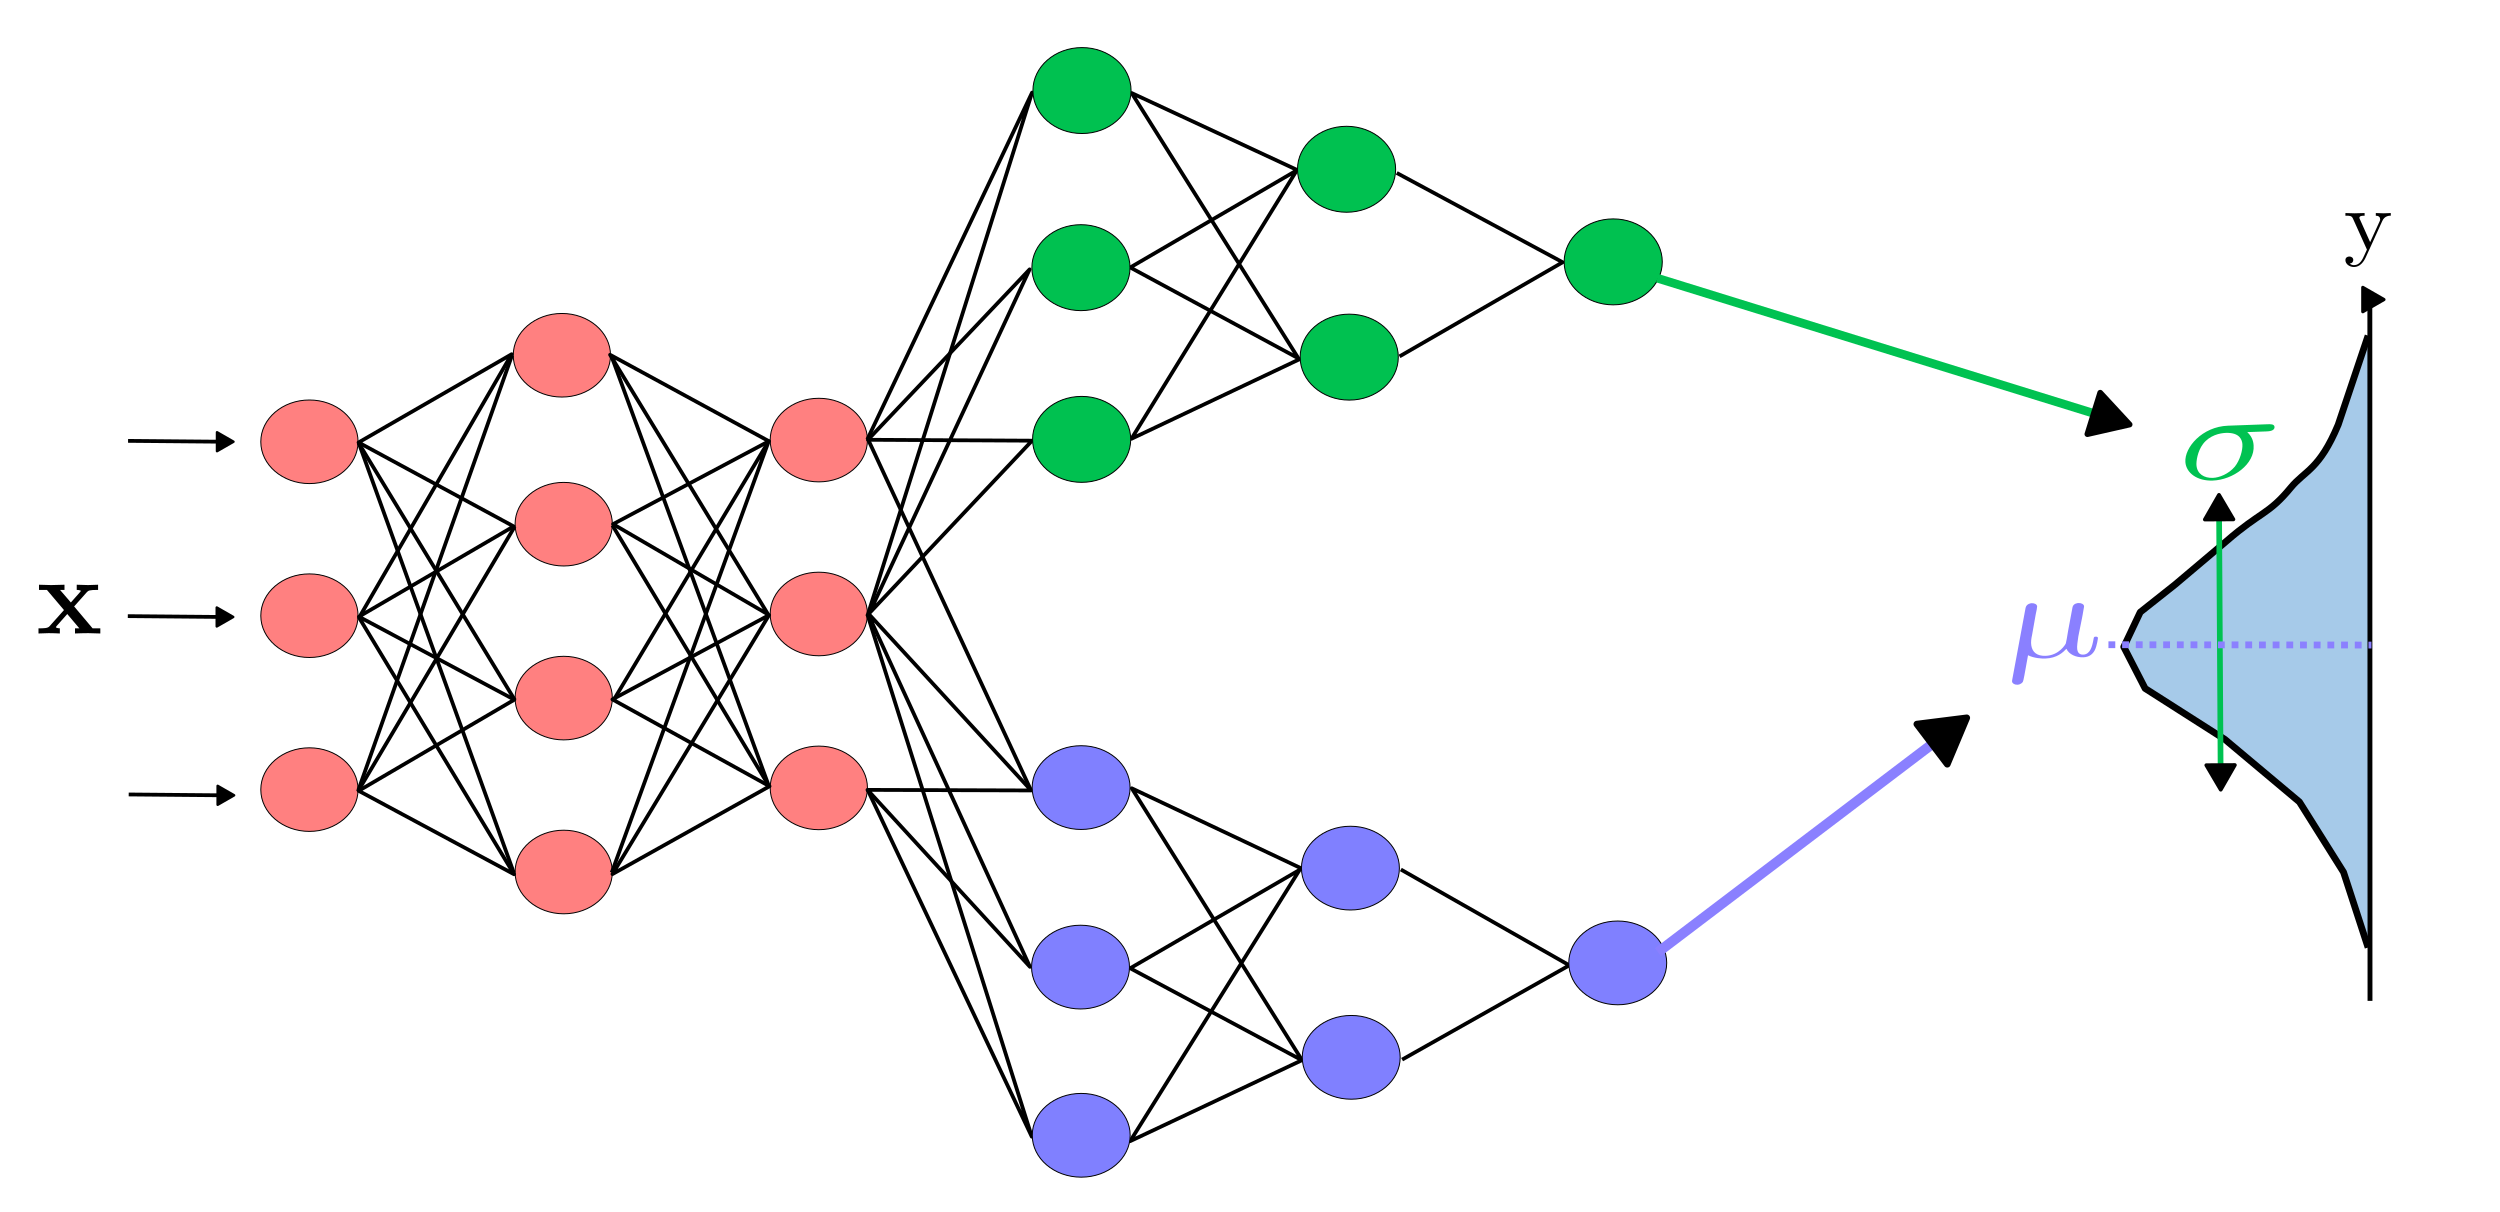 <?xml version="1.0" encoding="UTF-8" standalone="no"?>
<!-- Created with Inkscape (http://www.inkscape.org/) -->

<svg
   width="660mm"
   height="320mm"
   viewBox="0 0 660 320"
   version="1.1"
   id="svg5"
   inkscape:version="1.3.2 (1:1.3.2+202311252150+091e20ef0f)"
   sodipodi:docname="2head-bnn.svg"
   inkscape:export-filename="2head-bnn.png"
   inkscape:export-xdpi="96.012001"
   inkscape:export-ydpi="96.012001"
   xmlns:inkscape="http://www.inkscape.org/namespaces/inkscape"
   xmlns:sodipodi="http://sodipodi.sourceforge.net/DTD/sodipodi-0.dtd"
   xmlns:xlink="http://www.w3.org/1999/xlink"
   xmlns="http://www.w3.org/2000/svg"
   xmlns:svg="http://www.w3.org/2000/svg"
   xmlns:ns2="http://www.iki.fi/pav/software/textext/">
  <sodipodi:namedview
     id="namedview7"
     pagecolor="#ffffff"
     bordercolor="#111111"
     borderopacity="1"
     inkscape:showpageshadow="0"
     inkscape:pageopacity="0"
     inkscape:pagecheckerboard="1"
     inkscape:deskcolor="#d1d1d1"
     inkscape:document-units="mm"
     showgrid="true"
     inkscape:zoom="0.37282198"
     inkscape:cx="1072.8981"
     inkscape:cy="523.03783"
     inkscape:window-width="1920"
     inkscape:window-height="1016"
     inkscape:window-x="1366"
     inkscape:window-y="27"
     inkscape:window-maximized="1"
     inkscape:current-layer="layer1">
    <inkscape:grid
       type="xygrid"
       id="grid9"
       units="mm"
       originx="0"
       originy="0"
       spacingy="1"
       spacingx="1"
       visible="true" />
  </sodipodi:namedview>
  <defs
     id="defs2">
    <linearGradient
       id="linearGradient25"
       inkscape:collect="always">
      <stop
         style="stop-color:#009a40;stop-opacity:1;"
         offset="0"
         id="stop25" />
      <stop
         style="stop-color:#009a40;stop-opacity:0;"
         offset="1"
         id="stop26" />
    </linearGradient>
    <marker
       style="overflow:visible"
       id="Triangle"
       refX="0"
       refY="0"
       orient="auto-start-reverse"
       inkscape:stockid="Triangle arrow"
       markerWidth="1"
       markerHeight="1"
       viewBox="0 0 1 1"
       inkscape:isstock="true"
       inkscape:collect="always"
       preserveAspectRatio="xMidYMid">
      <path
         transform="scale(0.5)"
         style="fill:context-stroke;fill-rule:evenodd;stroke:context-stroke;stroke-width:1pt"
         d="M 5.77,0 -2.88,5 V -5 Z"
         id="path135" />
    </marker>
    <rect
       x="239.924"
       y="30.346"
       width="109.056"
       height="61.641"
       id="rect31969" />
    <linearGradient
       id="linearGradient2924"
       inkscape:swatch="solid">
      <stop
         style="stop-color:#000000;stop-opacity:1;"
         offset="0"
         id="stop2922" />
    </linearGradient>
    <linearGradient
       id="linearGradient885"
       inkscape:swatch="gradient">
      <stop
         style="stop-color:#0000ff;stop-opacity:1;"
         offset="0"
         id="stop881" />
      <stop
         style="stop-color:#0000ff;stop-opacity:0;"
         offset="1"
         id="stop883" />
    </linearGradient>
    <clipPath
       id="clipPath6833">
      <path
         clip-rule="nonzero"
         d="M 6,1 H 9 V 5.785 H 6 Z m 0,0"
         id="path5819" />
    </clipPath>
    <clipPath
       id="clipPath8076">
      <path
         clip-rule="nonzero"
         d="M 6,1 H 9 V 5.785 H 6 Z m 0,0"
         id="path3860" />
    </clipPath>
    <clipPath
       id="clipPath5102">
      <path
         clip-rule="nonzero"
         d="m 16,2 h 7 v 16.387 h -7 z m 0,0"
         id="path9868" />
    </clipPath>
    <clipPath
       id="clipPath1984">
      <path
         clip-rule="nonzero"
         d="M 14,1 H 25 V 18.113 H 14 Z m 0,0"
         id="path9020" />
    </clipPath>
    <clipPath
       id="clipPath8195">
      <path
         clip-rule="nonzero"
         d="M 17,33 H 28 V 50.285 H 17 Z m 0,0"
         id="path6308" />
    </clipPath>
    <clipPath
       id="clipPath9836">
      <path
         clip-rule="nonzero"
         d="M 17,33 H 28 V 50.285 H 17 Z m 0,0"
         id="path8738" />
    </clipPath>
    <clipPath
       id="clipPath5591">
      <path
         clip-rule="nonzero"
         d="M 17,33 H 28 V 50.285 H 17 Z m 0,0"
         id="path1597" />
    </clipPath>
    <clipPath
       id="clipPath1785">
      <path
         clip-rule="nonzero"
         d="M 17,30 H 28 V 47.098 H 17 Z m 0,0"
         id="path30" />
    </clipPath>
    <clipPath
       id="clipPath2436">
      <path
         clip-rule="nonzero"
         d="M 17,29 H 28 V 46.301 H 17 Z m 0,0"
         id="path304" />
    </clipPath>
    <clipPath
       id="clipPath9481">
      <path
         clip-rule="nonzero"
         d="m 17,25 h 9 v 13.727 h -9 z m 0,0"
         id="path5532" />
    </clipPath>
    <clipPath
       id="clipPath3946">
      <path
         clip-rule="nonzero"
         d="m 14,1 h 9 v 14.453 h -9 z m 0,0"
         id="path1215" />
    </clipPath>
    <clipPath
       id="clipPath9336">
      <path
         clip-rule="nonzero"
         d="m 12,25 h 8 v 13.727 h -8 z m 0,0"
         id="path4521" />
    </clipPath>
    <clipPath
       id="clipPath5200">
      <path
         clip-rule="nonzero"
         d="m 14,6 h 9 v 13.777 h -9 z m 0,0"
         id="path5506" />
    </clipPath>
    <clipPath
       id="clipPath6647">
      <path
         clip-rule="nonzero"
         d="m 12,25 h 8 v 13.727 h -8 z m 0,0"
         id="path1172" />
    </clipPath>
    <clipPath
       id="clipPath3748">
      <path
         clip-rule="nonzero"
         d="m 20,12 h 7 v 14.043 h -7 z m 0,0"
         id="path3494" />
    </clipPath>
    <clipPath
       id="clipPath8480">
      <path
         clip-rule="nonzero"
         d="m 31,16 h 7 v 10.164 h -7 z m 0,0"
         id="path3719" />
    </clipPath>
    <clipPath
       id="clipPath2771">
      <path
         clip-rule="nonzero"
         d="m 19,13 h 9 v 10.066 h -9 z m 0,0"
         id="path837" />
    </clipPath>
    <clipPath
       id="clipPath7947">
      <path
         clip-rule="nonzero"
         d="m 26,10 h 7 v 9.898 h -7 z m 0,0"
         id="path7460" />
    </clipPath>
    <clipPath
       id="clipPath8416">
      <path
         clip-rule="nonzero"
         d="m 14,6 h 6 v 14.004 h -6 z m 0,0"
         id="path4029" />
    </clipPath>
    <clipPath
       id="clipPath2292">
      <path
         clip-rule="nonzero"
         d="m 15,6 h 7 v 13.777 h -7 z m 0,0"
         id="path8876" />
    </clipPath>
    <clipPath
       id="clipPath525">
      <path
         clip-rule="nonzero"
         d="m 13,25 h 7 v 13.727 h -7 z m 0,0"
         id="path6145" />
    </clipPath>
    <clipPath
       id="clipPath6490">
      <path
         clip-rule="nonzero"
         d="m 11,25 h 9 v 17.973 h -9 z m 0,0"
         id="path2837" />
    </clipPath>
    <clipPath
       id="clipPath5065">
      <path
         clip-rule="nonzero"
         d="m 24,27 h 6 v 10.402 h -6 z m 0,0"
         id="path738" />
    </clipPath>
    <clipPath
       id="clipPath8271">
      <path
         clip-rule="nonzero"
         d="M 12,25 H 22 V 39.758 H 12 Z m 0,0"
         id="path7082" />
    </clipPath>
    <clipPath
       id="clipPath9795">
      <path
         clip-rule="nonzero"
         d="m 13,25 h 7 v 13.727 h -7 z m 0,0"
         id="path8256" />
    </clipPath>
    <clipPath
       id="clipPath4792">
      <path
         clip-rule="nonzero"
         d="m 24,27 h 6 v 10.402 h -6 z m 0,0"
         id="path437" />
    </clipPath>
    <clipPath
       id="clipPath7621">
      <path
         clip-rule="nonzero"
         d="M 1,0 H 12 V 16.938 H 1 Z m 0,0"
         id="path1257" />
    </clipPath>
    <clipPath
       id="clipPath6189">
      <path
         clip-rule="nonzero"
         d="M 1,0 H 12 V 16.938 H 1 Z m 0,0"
         id="path275" />
    </clipPath>
    <clipPath
       id="clipPath4780">
      <path
         clip-rule="nonzero"
         d="M 1,0 H 12 V 16.938 H 1 Z m 0,0"
         id="path5656" />
    </clipPath>
    <clipPath
       id="clipPath9781">
      <path
         clip-rule="nonzero"
         d="M 13,0 H 25 V 16.938 H 13 Z m 0,0"
         id="path798" />
    </clipPath>
    <clipPath
       id="clipPath2743">
      <path
         clip-rule="nonzero"
         d="M 26,0 H 37.961 V 16.938 H 26 Z m 0,0"
         id="path8600" />
    </clipPath>
    <clipPath
       id="clipPath5913">
      <path
         clip-rule="nonzero"
         d="M 1,0 H 12 V 16.938 H 1 Z m 0,0"
         id="path8976" />
    </clipPath>
    <clipPath
       id="clipPath9266">
      <path
         clip-rule="nonzero"
         d="M 13,0 H 25 V 16.938 H 13 Z m 0,0"
         id="path3749" />
    </clipPath>
    <clipPath
       id="clipPath7967">
      <path
         clip-rule="nonzero"
         d="M 1,0 H 16 V 16.938 H 1 Z m 0,0"
         id="path4005" />
    </clipPath>
    <clipPath
       id="clipPath8033">
      <path
         clip-rule="nonzero"
         d="M 49,0 H 59 V 16.938 H 49 Z m 0,0"
         id="path1626" />
    </clipPath>
    <clipPath
       id="clipPath7999">
      <path
         clip-rule="nonzero"
         d="M 1,0 H 16 V 16.938 H 1 Z m 0,0"
         id="path2236" />
    </clipPath>
    <clipPath
       id="clipPath637">
      <path
         clip-rule="nonzero"
         d="M 49,0 H 59 V 16.938 H 49 Z m 0,0"
         id="path2754" />
    </clipPath>
    <clipPath
       id="clipPath2299">
      <path
         clip-rule="nonzero"
         d="M 1,0 H 7 V 17.215 H 1 Z m 0,0"
         id="path4750" />
    </clipPath>
    <clipPath
       id="clipPath6306">
      <path
         clip-rule="nonzero"
         d="M 40,0 H 50 V 17.215 H 40 Z m 0,0"
         id="path3071" />
    </clipPath>
    <clipPath
       id="clipPath2467">
      <path
         clip-rule="nonzero"
         d="M 1,0 H 7 V 17.215 H 1 Z m 0,0"
         id="path7642" />
    </clipPath>
    <clipPath
       id="clipPath1229">
      <path
         clip-rule="nonzero"
         d="m 41,0 h 8 v 17.215 h -8 z m 0,0"
         id="path9894" />
    </clipPath>
    <clipPath
       id="clipPath4833">
      <path
         clip-rule="nonzero"
         d="M 1,0 H 7 V 17.215 H 1 Z m 0,0"
         id="path3933" />
    </clipPath>
    <clipPath
       id="clipPath8639">
      <path
         clip-rule="nonzero"
         d="M 40,0 H 50 V 17.215 H 40 Z m 0,0"
         id="path9457" />
    </clipPath>
    <clipPath
       id="clipPath7629">
      <path
         clip-rule="nonzero"
         d="M 1,0 H 7 V 17.215 H 1 Z m 0,0"
         id="path7686" />
    </clipPath>
    <clipPath
       id="clipPath844">
      <path
         clip-rule="nonzero"
         d="M 40,0 H 50 V 17.215 H 40 Z m 0,0"
         id="path4243" />
    </clipPath>
    <clipPath
       id="clipPath5368">
      <path
         clip-rule="nonzero"
         d="M 1,0 H 7 V 17.215 H 1 Z m 0,0"
         id="path9766" />
    </clipPath>
    <clipPath
       id="clipPath8694">
      <path
         clip-rule="nonzero"
         d="M 9,0 H 66 V 17.215 H 9 Z m 0,0"
         id="path9734" />
    </clipPath>
    <clipPath
       id="clipPath7169">
      <path
         clip-rule="nonzero"
         d="M 2,0 H 5 V 2.41 H 2 Z m 0,0"
         id="path2289" />
    </clipPath>
    <clipPath
       id="clipPath7628">
      <path
         clip-rule="nonzero"
         d="m 13,0 h 3 v 2.41 h -3 z m 0,0"
         id="path7874" />
    </clipPath>
    <clipPath
       id="clipPath6434">
      <path
         clip-rule="nonzero"
         d="m 23,0 h 4 v 2.41 h -4 z m 0,0"
         id="path9748" />
    </clipPath>
    <clipPath
       id="clipPath7529">
      <path
         clip-rule="nonzero"
         d="m 2,13 h 3 v 2.98 H 2 Z m 0,0"
         id="path3492" />
    </clipPath>
    <clipPath
       id="clipPath7529-8">
      <path
         clip-rule="nonzero"
         d="m 2,13 h 3 v 2.98 H 2 Z m 0,0"
         id="path3492-0" />
    </clipPath>
    <clipPath
       id="clipPath7529-84">
      <path
         clip-rule="nonzero"
         d="m 2,13 h 3 v 2.98 H 2 Z m 0,0"
         id="path3492-7" />
    </clipPath>
    <clipPath
       id="clipPath7529-6">
      <path
         clip-rule="nonzero"
         d="m 2,13 h 3 v 2.98 H 2 Z m 0,0"
         id="path3492-6" />
    </clipPath>
    <clipPath
       id="clipPath7529-9">
      <path
         clip-rule="nonzero"
         d="m 2,13 h 3 v 2.98 H 2 Z m 0,0"
         id="path3492-9" />
    </clipPath>
    <clipPath
       id="clipPath7529-0">
      <path
         clip-rule="nonzero"
         d="m 2,13 h 3 v 2.98 H 2 Z m 0,0"
         id="path3492-78" />
    </clipPath>
    <clipPath
       id="clipPath7529-66">
      <path
         clip-rule="nonzero"
         d="m 2,13 h 3 v 2.98 H 2 Z m 0,0"
         id="path3492-76" />
    </clipPath>
    <clipPath
       id="clipPath7529-1">
      <path
         clip-rule="nonzero"
         d="m 2,13 h 3 v 2.98 H 2 Z m 0,0"
         id="path3492-1" />
    </clipPath>
    <clipPath
       id="clipPath7375">
      <path
         clip-rule="nonzero"
         d="M 1,0 H 7 V 17.215 H 1 Z m 0,0"
         id="path7446" />
    </clipPath>
    <clipPath
       id="clipPath6464">
      <path
         clip-rule="nonzero"
         d="M 40,0 H 50 V 17.215 H 40 Z m 0,0"
         id="path1947" />
    </clipPath>
    <clipPath
       id="clipPath9224">
      <path
         clip-rule="nonzero"
         d="M 15,2 H 34 V 23.203 H 15 Z m 0,0"
         id="path7347" />
    </clipPath>
    <clipPath
       id="clipPath1443">
      <path
         clip-rule="nonzero"
         d="M 19,15 H 31 V 33.125 H 19 Z m 0,0"
         id="path8973" />
    </clipPath>
    <clipPath
       id="clipPath6259">
      <path
         clip-rule="nonzero"
         d="M 34,17 H 44 V 34.023 H 34 Z m 0,0"
         id="path1305" />
    </clipPath>
    <clipPath
       id="clipPath2106">
      <path
         clip-rule="nonzero"
         d="m 33,16 h 9 v 13.773 h -9 z m 0,0"
         id="path7719" />
    </clipPath>
    <clipPath
       id="clipPath2215">
      <path
         clip-rule="nonzero"
         d="m 31,14 h 6 v 9.754 h -6 z m 0,0"
         id="path9854" />
    </clipPath>
    <clipPath
       id="clipPath7461">
      <path
         clip-rule="nonzero"
         d="M 19,8 H 29 V 22.75 H 19 Z m 0,0"
         id="path670" />
    </clipPath>
    <clipPath
       id="clipPath9074">
      <path
         clip-rule="nonzero"
         d="M 15,2 H 31 V 19.699 H 15 Z m 0,0"
         id="path2634" />
    </clipPath>
    <clipPath
       id="clipPath2737">
      <path
         clip-rule="nonzero"
         d="M 14,2 H 24 V 20.5 H 14 Z m 0,0"
         id="path5250" />
    </clipPath>
    <clipPath
       id="clipPath5164">
      <path
         clip-rule="nonzero"
         d="m 69,9 h 7 v 10.699 h -7 z m 0,0"
         id="path8504" />
    </clipPath>
    <clipPath
       id="clipPath5354">
      <path
         clip-rule="nonzero"
         d="m 72,16 h 5 v 10.125 h -5 z m 0,0"
         id="path8304" />
    </clipPath>
    <clipPath
       id="clipPath4743">
      <path
         clip-rule="nonzero"
         d="m 10,8 h 9 v 18.238 h -9 z m 0,0"
         id="path8900" />
    </clipPath>
    <clipPath
       id="clipPath4640">
      <path
         clip-rule="nonzero"
         d="M 2,0 H 27 V 24.742 H 2 Z m 0,0"
         id="path3100" />
    </clipPath>
    <clipPath
       id="clipPath4640-7">
      <path
         clip-rule="nonzero"
         d="M 2,0 H 27 V 24.742 H 2 Z m 0,0"
         id="path3100-7" />
    </clipPath>
    <clipPath
       id="clipPath4640-5">
      <path
         clip-rule="nonzero"
         d="M 2,0 H 27 V 24.742 H 2 Z m 0,0"
         id="path3100-2" />
    </clipPath>
    <clipPath
       id="clipPath4640-8">
      <path
         clip-rule="nonzero"
         d="M 2,0 H 27 V 24.742 H 2 Z m 0,0"
         id="path3100-70" />
    </clipPath>
    <clipPath
       id="clipPath4640-50">
      <path
         clip-rule="nonzero"
         d="M 2,0 H 27 V 24.742 H 2 Z m 0,0"
         id="path3100-1" />
    </clipPath>
    <g
       id="id-c90be3b0-d78d-475a-a656-dcf3ad3a99f9-9">
      <symbol
         overflow="visible"
         id="id-94139b6e-fabf-4817-9fc0-670c65e88807-2">
        <path
           style="stroke:none;stroke-width:0"
           d=""
           id="id-16cc6725-937b-43ca-908f-481aeae61fac-0" />
      </symbol>
      <symbol
         overflow="visible"
         id="id-3da9eefb-95cc-441c-8212-3bdd1b819e23-2">
        <path
           style="stroke:none;stroke-width:0"
           d="m 0.875,-0.594 c -0.031,0.156 -0.094,0.391 -0.094,0.438 0,0.172 0.141,0.266 0.297,0.266 0.125,0 0.297,-0.078 0.375,-0.281 0,-0.016 0.125,-0.484 0.188,-0.734 l 0.219,-0.891 C 1.906,-2.031 1.969,-2.25 2.031,-2.469 c 0.031,-0.172 0.109,-0.469 0.125,-0.5 0.141,-0.312 0.672,-1.219 1.625,-1.219 0.453,0 0.531,0.375 0.531,0.703 0,0.25 -0.062,0.531 -0.141,0.828 L 3.891,-1.5 3.688,-0.75 c -0.031,0.203 -0.125,0.547 -0.125,0.594 0,0.172 0.141,0.266 0.281,0.266 0.312,0 0.375,-0.25 0.453,-0.562 0.141,-0.562 0.516,-2.016 0.594,-2.406 0.031,-0.125 0.562,-1.328 1.656,-1.328 0.422,0 0.531,0.344 0.531,0.703 0,0.562 -0.422,1.703 -0.625,2.234 -0.078,0.234 -0.125,0.344 -0.125,0.547 0,0.469 0.344,0.812 0.812,0.812 0.938,0 1.312,-1.453 1.312,-1.531 0,-0.109 -0.094,-0.109 -0.125,-0.109 -0.094,0 -0.094,0.031 -0.141,0.188 -0.156,0.531 -0.469,1.234 -1.016,1.234 -0.172,0 -0.25,-0.094 -0.25,-0.328 0,-0.25 0.094,-0.484 0.188,-0.703 0.188,-0.531 0.609,-1.625 0.609,-2.203 0,-0.641 -0.406,-1.062 -1.156,-1.062 -0.734,0 -1.25,0.438 -1.625,0.969 0,-0.125 -0.031,-0.469 -0.312,-0.703 -0.25,-0.219 -0.562,-0.266 -0.812,-0.266 -0.906,0 -1.391,0.641 -1.562,0.875 -0.047,-0.578 -0.469,-0.875 -0.922,-0.875 -0.453,0 -0.641,0.391 -0.734,0.562 -0.172,0.359 -0.297,0.938 -0.297,0.969 0,0.109 0.094,0.109 0.109,0.109 0.109,0 0.109,-0.016 0.172,-0.234 0.172,-0.703 0.375,-1.188 0.734,-1.188 0.156,0 0.297,0.078 0.297,0.453 0,0.219 -0.031,0.328 -0.156,0.844 z m 0,0"
           id="id-903e59a7-d5d6-4c5b-9fba-8c88a0842d96-3" />
      </symbol>
    </g>
    <clipPath
       id="clipPath7529-84-2">
      <path
         clip-rule="nonzero"
         d="m 2,13 h 3 v 2.98 H 2 Z m 0,0"
         id="path3492-7-8" />
    </clipPath>
    <clipPath
       id="clipPath525-6">
      <path
         clip-rule="nonzero"
         d="m 13,25 h 7 v 13.727 h -7 z m 0,0"
         id="path6145-7" />
    </clipPath>
    <clipPath
       id="clipPath6490-7">
      <path
         clip-rule="nonzero"
         d="m 11,25 h 9 v 17.973 h -9 z m 0,0"
         id="path2837-0" />
    </clipPath>
    <clipPath
       id="clipPath4743-8">
      <path
         clip-rule="nonzero"
         d="m 10,8 h 9 v 18.238 h -9 z m 0,0"
         id="path8900-8" />
    </clipPath>
    <clipPath
       id="clipPath525-6-9">
      <path
         clip-rule="nonzero"
         d="m 13,25 h 7 v 13.727 h -7 z m 0,0"
         id="path6145-7-2" />
    </clipPath>
    <clipPath
       id="clipPath6490-6">
      <path
         clip-rule="nonzero"
         d="m 11,25 h 9 v 17.973 h -9 z m 0,0"
         id="path2837-6" />
    </clipPath>
    <g
       id="id-619084e3-d3ed-472b-b675-f44f4f806111-2">
      <symbol
         overflow="visible"
         id="id-a03146e4-81fa-4ea5-8657-7ce1f1aeb042-6">
        <path
           style="stroke:none;stroke-width:0"
           d=""
           id="id-bedbdc41-e881-42f6-b7d8-96b8ded16a90-1" />
      </symbol>
      <symbol
         overflow="visible"
         id="id-43a45377-efb4-42d0-a80f-99e4e50247f4-0">
        <path
           style="stroke:none;stroke-width:0"
           d="M 0.453,1.219 C 0.375,1.562 0.344,1.625 -0.094,1.625 c -0.109,0 -0.219,0 -0.219,0.188 0,0.078 0.047,0.125 0.125,0.125 0.266,0 0.562,-0.031 0.828,-0.031 0.344,0 0.672,0.031 1,0.031 0.047,0 0.172,0 0.172,-0.203 C 1.812,1.625 1.719,1.625 1.578,1.625 c -0.5,0 -0.5,-0.062 -0.5,-0.156 0,-0.125 0.422,-1.75 0.484,-2 0.125,0.297 0.406,0.641 0.922,0.641 1.156,0 2.406,-1.453 2.406,-2.922 0,-0.938 -0.578,-1.594 -1.328,-1.594 -0.5,0 -0.984,0.359 -1.312,0.75 -0.094,-0.547 -0.531,-0.75 -0.891,-0.75 -0.469,0 -0.656,0.391 -0.734,0.562 C 0.438,-3.5 0.312,-2.906 0.312,-2.875 c 0,0.109 0.094,0.109 0.109,0.109 0.109,0 0.109,-0.016 0.172,-0.234 0.172,-0.703 0.375,-1.188 0.734,-1.188 0.172,0 0.312,0.078 0.312,0.453 0,0.234 -0.031,0.344 -0.078,0.516 z m 1.75,-4.328 C 2.266,-3.375 2.547,-3.656 2.719,-3.812 c 0.359,-0.297 0.641,-0.375 0.812,-0.375 0.391,0 0.641,0.344 0.641,0.938 0,0.594 -0.328,1.734 -0.516,2.109 -0.344,0.703 -0.812,1.031 -1.188,1.031 C 1.812,-0.109 1.688,-0.938 1.688,-1 c 0,-0.016 0,-0.031 0.031,-0.156 z m 0,0"
           id="id-ac3db993-2339-4fd4-8563-8f7c1945e876-6" />
      </symbol>
    </g>
    <g
       id="id-619084e3-d3ed-472b-b675-f44f4f806111-9">
      <symbol
         overflow="visible"
         id="id-a03146e4-81fa-4ea5-8657-7ce1f1aeb042-1">
        <path
           style="stroke:none;stroke-width:0"
           d=""
           id="id-bedbdc41-e881-42f6-b7d8-96b8ded16a90-7" />
      </symbol>
      <symbol
         overflow="visible"
         id="id-43a45377-efb4-42d0-a80f-99e4e50247f4-7">
        <path
           style="stroke:none;stroke-width:0"
           d="M 0.453,1.219 C 0.375,1.562 0.344,1.625 -0.094,1.625 c -0.109,0 -0.219,0 -0.219,0.188 0,0.078 0.047,0.125 0.125,0.125 0.266,0 0.562,-0.031 0.828,-0.031 0.344,0 0.672,0.031 1,0.031 0.047,0 0.172,0 0.172,-0.203 C 1.812,1.625 1.719,1.625 1.578,1.625 c -0.5,0 -0.5,-0.062 -0.5,-0.156 0,-0.125 0.422,-1.75 0.484,-2 0.125,0.297 0.406,0.641 0.922,0.641 1.156,0 2.406,-1.453 2.406,-2.922 0,-0.938 -0.578,-1.594 -1.328,-1.594 -0.5,0 -0.984,0.359 -1.312,0.75 -0.094,-0.547 -0.531,-0.75 -0.891,-0.75 -0.469,0 -0.656,0.391 -0.734,0.562 C 0.438,-3.5 0.312,-2.906 0.312,-2.875 c 0,0.109 0.094,0.109 0.109,0.109 0.109,0 0.109,-0.016 0.172,-0.234 0.172,-0.703 0.375,-1.188 0.734,-1.188 0.172,0 0.312,0.078 0.312,0.453 0,0.234 -0.031,0.344 -0.078,0.516 z m 1.75,-4.328 C 2.266,-3.375 2.547,-3.656 2.719,-3.812 c 0.359,-0.297 0.641,-0.375 0.812,-0.375 0.391,0 0.641,0.344 0.641,0.938 0,0.594 -0.328,1.734 -0.516,2.109 -0.344,0.703 -0.812,1.031 -1.188,1.031 C 1.812,-0.109 1.688,-0.938 1.688,-1 c 0,-0.016 0,-0.031 0.031,-0.156 z m 0,0"
           id="id-ac3db993-2339-4fd4-8563-8f7c1945e876-1" />
      </symbol>
    </g>
    <g
       id="g5-3">
      <symbol
         overflow="visible"
         id="symbol1-6">
        <path
           style="stroke:none;stroke-width:0"
           d=""
           id="path1-5" />
      </symbol>
      <symbol
         overflow="visible"
         id="symbol5-6">
        <path
           style="stroke:none;stroke-width:0"
           d="M 0.453,1.219 C 0.375,1.562 0.344,1.625 -0.094,1.625 c -0.109,0 -0.219,0 -0.219,0.188 0,0.078 0.047,0.125 0.125,0.125 0.266,0 0.562,-0.031 0.828,-0.031 0.344,0 0.672,0.031 1,0.031 0.047,0 0.172,0 0.172,-0.203 C 1.812,1.625 1.719,1.625 1.578,1.625 c -0.5,0 -0.5,-0.062 -0.5,-0.156 0,-0.125 0.422,-1.75 0.484,-2 0.125,0.297 0.406,0.641 0.922,0.641 1.156,0 2.406,-1.453 2.406,-2.922 0,-0.938 -0.578,-1.594 -1.328,-1.594 -0.5,0 -0.984,0.359 -1.312,0.75 -0.094,-0.547 -0.531,-0.75 -0.891,-0.75 -0.469,0 -0.656,0.391 -0.734,0.562 C 0.438,-3.5 0.312,-2.906 0.312,-2.875 c 0,0.109 0.094,0.109 0.109,0.109 0.109,0 0.109,-0.016 0.172,-0.234 0.172,-0.703 0.375,-1.188 0.734,-1.188 0.172,0 0.312,0.078 0.312,0.453 0,0.234 -0.031,0.344 -0.078,0.516 z m 1.75,-4.328 C 2.266,-3.375 2.547,-3.656 2.719,-3.812 c 0.359,-0.297 0.641,-0.375 0.812,-0.375 0.391,0 0.641,0.344 0.641,0.938 0,0.594 -0.328,1.734 -0.516,2.109 -0.344,0.703 -0.812,1.031 -1.188,1.031 C 1.812,-0.109 1.688,-0.938 1.688,-1 c 0,-0.016 0,-0.031 0.031,-0.156 z m 0,0"
           id="path5-3" />
      </symbol>
    </g>
    <clipPath
       id="clipPath2299-9">
      <path
         clip-rule="nonzero"
         d="M 1,0 H 7 V 17.215 H 1 Z m 0,0"
         id="path4750-2" />
    </clipPath>
    <clipPath
       id="clipPath6306-0">
      <path
         clip-rule="nonzero"
         d="M 40,0 H 50 V 17.215 H 40 Z m 0,0"
         id="path3071-2" />
    </clipPath>
    <clipPath
       id="clipPath2467-3">
      <path
         clip-rule="nonzero"
         d="M 1,0 H 7 V 17.215 H 1 Z m 0,0"
         id="path7642-7" />
    </clipPath>
    <clipPath
       id="clipPath1229-5">
      <path
         clip-rule="nonzero"
         d="m 41,0 h 8 v 17.215 h -8 z m 0,0"
         id="path9894-9" />
    </clipPath>
    <clipPath
       id="clipPath7375-2">
      <path
         clip-rule="nonzero"
         d="M 1,0 H 7 V 17.215 H 1 Z m 0,0"
         id="path7446-2" />
    </clipPath>
    <clipPath
       id="clipPath6464-8">
      <path
         clip-rule="nonzero"
         d="M 40,0 H 50 V 17.215 H 40 Z m 0,0"
         id="path1947-9" />
    </clipPath>
    <clipPath
       clipPathUnits="userSpaceOnUse"
       id="clipPath1">
      <g
         id="g6"
         transform="matrix(2.036,0,0,2.358,-359.958,-117.554)">
        <path
           clip-rule="nonzero"
           d="m 182.689,60.451 h 3.929 v 5.821 h -3.929 z m 0,0"
           id="path6"
           style="stroke-width:0.456" />
      </g>
    </clipPath>
    <defs
       id="id-c3f2f56f-cc6e-45be-ae8c-178b416f06ba">
      <g
         id="id-4775e001-3bf0-434a-a8f5-c3013daf1209">
        <symbol
           overflow="visible"
           id="id-1688a3ec-10dc-4995-9e2d-fc49f52dbfdf">
          <path
             style="stroke:none;stroke-width:0"
             d=""
             id="id-cb71b9ff-b466-460d-bcea-211ff682fe0c" />
        </symbol>
        <symbol
           overflow="visible"
           id="id-a19b6d66-6291-4a46-b8be-fb4fd7c32bc6">
          <path
             style="stroke:none;stroke-width:0"
             d="m 4.844,-3.797 c 0.047,-0.141 0.047,-0.156 0.047,-0.234 0,-0.172 -0.141,-0.266 -0.297,-0.266 -0.094,0 -0.25,0.062 -0.344,0.203 -0.016,0.062 -0.109,0.359 -0.141,0.547 -0.078,0.25 -0.141,0.531 -0.203,0.797 l -0.453,1.797 c -0.031,0.141 -0.469,0.844 -1.125,0.844 -0.5,0 -0.609,-0.438 -0.609,-0.812 C 1.719,-1.375 1.891,-2 2.219,-2.875 2.375,-3.281 2.422,-3.391 2.422,-3.594 c 0,-0.438 -0.312,-0.812 -0.812,-0.812 -0.953,0 -1.312,1.453 -1.312,1.531 0,0.109 0.094,0.109 0.109,0.109 0.109,0 0.109,-0.031 0.156,-0.188 0.281,-0.938 0.672,-1.234 1.016,-1.234 0.078,0 0.25,0 0.25,0.312 0,0.25 -0.109,0.516 -0.172,0.703 -0.406,1.062 -0.578,1.625 -0.578,2.094 0,0.891 0.625,1.188 1.219,1.188 0.391,0 0.719,-0.172 1,-0.453 -0.125,0.516 -0.25,1.016 -0.641,1.547 -0.266,0.328 -0.641,0.625 -1.094,0.625 -0.141,0 -0.594,-0.031 -0.766,-0.422 0.156,0 0.297,0 0.422,-0.125 C 1.328,1.203 1.422,1.062 1.422,0.875 1.422,0.562 1.156,0.531 1.062,0.531 0.828,0.531 0.5,0.688 0.5,1.172 c 0,0.5 0.438,0.875 1.062,0.875 1.016,0 2.047,-0.906 2.328,-2.031 z m 0,0"
             id="id-fe534664-62fe-4152-97c5-d4b0e3f081bb" />
        </symbol>
        <symbol
           overflow="visible"
           id="id-28c2ba6f-3727-4b37-b8cf-c7dea7042d70">
          <path
             style="stroke:none;stroke-width:0"
             d=""
             id="id-55165c25-6f32-49bd-a14c-8d689773d6a8" />
        </symbol>
        <symbol
           overflow="visible"
           id="id-66195974-a19b-4795-85b4-d7861cf389f6">
          <path
             style="stroke:none;stroke-width:0"
             d="m 2.188,-4.625 c 0,-0.016 0.016,-0.109 0.016,-0.109 0,-0.047 -0.016,-0.109 -0.109,-0.109 -0.141,0 -0.719,0.062 -0.891,0.078 -0.047,0 -0.156,0.016 -0.156,0.156 0,0.094 0.109,0.094 0.188,0.094 0.328,0 0.328,0.062 0.328,0.109 0,0.047 -0.016,0.094 -0.016,0.156 L 0.562,-0.312 c -0.047,0.125 -0.047,0.141 -0.047,0.156 0,0.109 0.094,0.219 0.25,0.219 0.188,0 0.266,-0.125 0.312,-0.281 0.016,-0.031 0.312,-1.266 0.344,-1.359 0.5,0.047 0.891,0.219 0.891,0.578 0,0.031 0,0.062 -0.016,0.141 -0.031,0.094 -0.031,0.141 -0.031,0.219 0,0.484 0.406,0.703 0.75,0.703 0.672,0 0.875,-1.047 0.875,-1.062 0,-0.094 -0.078,-0.094 -0.109,-0.094 -0.094,0 -0.109,0.047 -0.141,0.172 C 3.562,-0.625 3.375,-0.125 3.031,-0.125 c -0.188,0 -0.25,-0.172 -0.25,-0.359 0,-0.125 0,-0.141 0.047,-0.312 0.016,-0.031 0.031,-0.141 0.031,-0.219 0,-0.625 -0.828,-0.719 -1.125,-0.734 C 1.938,-1.875 2.188,-2.109 2.312,-2.219 2.672,-2.547 3.016,-2.875 3.406,-2.875 c 0.078,0 0.172,0.016 0.234,0.094 C 3.344,-2.734 3.281,-2.5 3.281,-2.391 c 0,0.141 0.109,0.25 0.266,0.25 0.203,0 0.406,-0.156 0.406,-0.438 0,-0.234 -0.172,-0.5 -0.531,-0.5 -0.406,0 -0.766,0.297 -1.125,0.625 C 2,-2.188 1.781,-1.969 1.484,-1.844 Z m 0,0"
             id="id-5f71b43f-2b95-4c37-8eb7-f1c3176447cd" />
        </symbol>
      </g>
    </defs>
    <clipPath
       clipPathUnits="userSpaceOnUse"
       id="clipPath27">
      <g
         id="g28"
         transform="matrix(1.837,-0.879,1.018,2.127,-257.908,-176.581)">
        <path
           clip-rule="nonzero"
           d="m 87.032,119.913 3.987,1.647 -3.753,6.77 -3.987,-1.647 z m 0,0"
           id="path27"
           style="stroke-width:0.456" />
      </g>
    </clipPath>
    <clipPath
       clipPathUnits="userSpaceOnUse"
       id="clipPath29">
      <g
         id="g30"
         transform="matrix(1.615,1.439,-1.801,2.021,258.283,-472.526)">
        <path
           clip-rule="nonzero"
           d="m 83.007,175.661 3.107,-2.211 5.443,4.881 -3.107,2.211 z m 0,0"
           id="path29"
           style="stroke-width:0.413" />
      </g>
    </clipPath>
    <clipPath
       id="clipPath5200-9">
      <path
         clip-rule="nonzero"
         d="m 14,6 h 9 v 13.777 h -9 z m 0,0"
         id="path5506-1" />
    </clipPath>
    <marker
       style="overflow:visible"
       id="Triangle-6"
       refX="0"
       refY="0"
       orient="auto-start-reverse"
       inkscape:stockid="Triangle arrow"
       markerWidth="1"
       markerHeight="1"
       viewBox="0 0 1 1"
       inkscape:isstock="true"
       inkscape:collect="always"
       preserveAspectRatio="xMidYMid">
      <path
         transform="scale(0.5)"
         style="fill:context-stroke;fill-rule:evenodd;stroke:context-stroke;stroke-width:1pt"
         d="M 5.77,0 -2.88,5 V -5 Z"
         id="path135-2" />
    </marker>
    <marker
       style="overflow:visible"
       id="Triangle-1"
       refX="0"
       refY="0"
       orient="auto-start-reverse"
       inkscape:stockid="Triangle arrow"
       markerWidth="1"
       markerHeight="1"
       viewBox="0 0 1 1"
       inkscape:isstock="true"
       inkscape:collect="always"
       preserveAspectRatio="xMidYMid">
      <path
         transform="scale(0.5)"
         style="fill:context-stroke;fill-rule:evenodd;stroke:context-stroke;stroke-width:1pt"
         d="M 5.77,0 -2.88,5 V -5 Z"
         id="path135-8" />
    </marker>
    <marker
       style="overflow:visible"
       id="Triangle-3"
       refX="0"
       refY="0"
       orient="auto-start-reverse"
       inkscape:stockid="Triangle arrow"
       markerWidth="1"
       markerHeight="1"
       viewBox="0 0 1 1"
       inkscape:isstock="true"
       inkscape:collect="always"
       preserveAspectRatio="xMidYMid">
      <path
         transform="scale(0.5)"
         style="fill:context-stroke;fill-rule:evenodd;stroke:context-stroke;stroke-width:1pt"
         d="M 5.77,0 -2.88,5 V -5 Z"
         id="path135-7" />
    </marker>
    <radialGradient
       inkscape:collect="always"
       xlink:href="#linearGradient25"
       id="radialGradient26"
       cx="431.861"
       cy="123.45"
       fx="431.861"
       fy="123.45"
       r="5.353"
       gradientTransform="matrix(1,0,0,8.312,0,-902.645)"
       gradientUnits="userSpaceOnUse" />
  </defs>
  <g
     inkscape:label="Layer 1"
     inkscape:groupmode="layer"
     id="layer1">
    <g
       id="g3"
       transform="matrix(0.901,0,0,0.897,50.605,5.365)">
      <ellipse
         style="fill:#ff8080;fill-opacity:1;stroke:#000000;stroke-width:0.291;stroke-dasharray:none;stroke-opacity:1"
         id="path170-3"
         cx="34.498"
         cy="124.044"
         rx="14.247"
         ry="12.3" />
      <ellipse
         style="fill:#ff8080;fill-opacity:1;stroke:#000000;stroke-width:0.291;stroke-dasharray:none;stroke-opacity:1"
         id="path170-9"
         cx="34.498"
         cy="175.227"
         rx="14.247"
         ry="12.3" />
      <ellipse
         style="fill:#ff8080;fill-opacity:1;stroke:#000000;stroke-width:0.291;stroke-dasharray:none;stroke-opacity:1"
         id="path170-4"
         cx="34.498"
         cy="226.411"
         rx="14.247"
         ry="12.3" />
      <ellipse
         style="fill:#ff8080;fill-opacity:1;stroke:#000000;stroke-width:0.291;stroke-dasharray:none;stroke-opacity:1"
         id="path170-3-1"
         cx="183.753"
         cy="123.54"
         rx="14.247"
         ry="12.3" />
      <ellipse
         style="fill:#ff8080;fill-opacity:1;stroke:#000000;stroke-width:0.291;stroke-dasharray:none;stroke-opacity:1"
         id="path170-9-2"
         cx="183.753"
         cy="174.723"
         rx="14.247"
         ry="12.3" />
      <ellipse
         style="fill:#ff8080;fill-opacity:1;stroke:#000000;stroke-width:0.291;stroke-dasharray:none;stroke-opacity:1"
         id="path170-4-7"
         cx="183.753"
         cy="225.907"
         rx="14.247"
         ry="12.3" />
      <ellipse
         style="fill:#ff8080;fill-opacity:1;stroke:#000000;stroke-width:0.291;stroke-dasharray:none;stroke-opacity:1"
         id="path170-3-5"
         cx="109.007"
         cy="148.295"
         rx="14.247"
         ry="12.3" />
      <ellipse
         style="fill:#ff8080;fill-opacity:1;stroke:#000000;stroke-width:0.291;stroke-dasharray:none;stroke-opacity:1"
         id="path170-3-5-6"
         cx="108.47"
         cy="98.576"
         rx="14.247"
         ry="12.3" />
      <ellipse
         style="fill:#ff8080;fill-opacity:1;stroke:#000000;stroke-width:0.291;stroke-dasharray:none;stroke-opacity:1"
         id="path170-9-3"
         cx="109.007"
         cy="199.479"
         rx="14.247"
         ry="12.3" />
      <ellipse
         style="fill:#ff8080;fill-opacity:1;stroke:#000000;stroke-width:0.291;stroke-dasharray:none;stroke-opacity:1"
         id="path170-4-5"
         cx="109.007"
         cy="250.662"
         rx="14.247"
         ry="12.3" />
      <g
         id="g16"
         transform="translate(9.494,50.709)">
        <path
           style="fill:none;fill-opacity:1;stroke:#000000;stroke-width:1.112;stroke-linejoin:round;stroke-miterlimit:3.5;stroke-opacity:1;paint-order:markers fill stroke"
           d="m 113.101,47.725 46.533,25.438 -45.661,24.405 45.726,26.759 -45.913,24.829 46.039,25.557 -46.021,25.853 45.799,-76.106 z"
           id="path7" />
        <path
           style="fill:none;fill-opacity:1;stroke:#000000;stroke-width:1.112;stroke-linejoin:round;stroke-miterlimit:3.5;stroke-opacity:1;paint-order:markers fill stroke"
           d="M 113.451,47.965 159.56,174.485 113.783,97.918"
           id="path8" />
        <path
           style="fill:none;fill-opacity:1;stroke:#000000;stroke-width:1.112;stroke-linejoin:round;stroke-miterlimit:3.5;stroke-opacity:1;paint-order:markers fill stroke"
           d="M 114.144,149.33 159.586,73.144 113.587,200.113"
           id="path9" />
        <path
           style="fill:none;stroke:#000000;stroke-width:1.115;stroke-linejoin:round;stroke-miterlimit:3.5;stroke-dasharray:none;paint-order:markers fill stroke"
           d="m 188.649,72.746 48.091,0.261 -47.873,50.979 47.612,51.965 -47.952,-0.167 47.596,52.074 -47.316,-103.556 47.224,-101.712 z"
           id="path12" />
        <path
           style="fill:none;stroke:#000000;stroke-width:1.115;stroke-linejoin:round;stroke-miterlimit:3.5;stroke-dasharray:none;paint-order:markers fill stroke"
           d="M 188.744,72.739 236.517,176.091"
           id="path13" />
        <path
           style="fill:none;stroke:#000000;stroke-width:1.115;stroke-linejoin:round;stroke-miterlimit:3.5;stroke-dasharray:none;paint-order:markers fill stroke"
           d="M 188.58,175.807 236.659,277.843 188.479,124.114"
           id="path15" />
        <path
           style="fill:none;stroke:#000000;stroke-width:1.115;stroke-linejoin:round;stroke-miterlimit:3.5;stroke-dasharray:none;paint-order:markers fill stroke"
           d="M 188.466,72.642 236.742,-29.433 188.526,124.505"
           id="path16" />
        <path
           style="fill:none;stroke:#000000;stroke-width:1.115;stroke-linejoin:round;stroke-miterlimit:3.5;stroke-dasharray:none;paint-order:markers fill stroke"
           d="M 314.133,-6.27 265.853,72.453 315.183,48.994 265.509,22.03 314.453,-6.646 265.919,-29.311 314.943,49.024"
           id="path17" />
        <path
           style="fill:none;stroke:#000000;stroke-width:1.115;stroke-linejoin:round;stroke-miterlimit:3.5;stroke-dasharray:none;paint-order:markers fill stroke"
           d="m 315.174,199.274 -49.687,79.895 50.315,-23.82 -50.312,-27.065 50.28,-29.333 -49.81,-23.631 49.698,79.721"
           id="path18" />
        <path
           style="fill:none;stroke:#000000;stroke-width:1.115;stroke-linejoin:round;stroke-miterlimit:3.5;stroke-dasharray:none;paint-order:markers fill stroke"
           d="m 344.804,199.219 49.351,28.198 -48.986,27.754"
           id="path21" />
        <path
           style="fill:none;stroke:#000000;stroke-width:1.115;stroke-linejoin:round;stroke-miterlimit:3.5;stroke-dasharray:none;paint-order:markers fill stroke"
           d="M 344.416,48.201 392.206,20.495 343.601,-5.788"
           id="path22" />
      </g>
      <g
         id="g15"
         transform="translate(9.494,50.709)">
        <path
           style="fill:none;fill-opacity:1;stroke:#000000;stroke-width:1.112;stroke-linejoin:round;stroke-miterlimit:3.5;stroke-opacity:1;paint-order:markers fill stroke"
           d="M 39.438,176.059 85.048,149.238 39.506,124.806 84.837,98.229 39.405,73.533 84.259,47.56 39.553,125.087 84.956,200.613 Z"
           id="path3" />
        <path
           style="fill:none;fill-opacity:1;stroke:#000000;stroke-width:1.112;stroke-linejoin:round;stroke-miterlimit:3.5;stroke-opacity:1;paint-order:markers fill stroke"
           d="M 39.432,73.705 85.167,149.303"
           id="path4" />
        <path
           style="fill:none;fill-opacity:1;stroke:#000000;stroke-width:1.112;stroke-linejoin:round;stroke-miterlimit:3.5;stroke-opacity:1;paint-order:markers fill stroke"
           d="M 39.201,176.262 85.137,98.317"
           id="path5" />
        <path
           style="fill:none;fill-opacity:1;stroke:#000000;stroke-width:1.112;stroke-linejoin:round;stroke-miterlimit:3.5;stroke-opacity:1;paint-order:markers fill stroke"
           d="M 39.44,73.629 84.894,200.192"
           id="path10" />
        <path
           style="fill:none;fill-opacity:1;stroke:#000000;stroke-width:1.112;stroke-linejoin:round;stroke-miterlimit:3.5;stroke-opacity:1;paint-order:markers fill stroke"
           d="M 39.336,175.865 84.347,47.945"
           id="path11" />
      </g>
      <g
         id="g14">
        <path
           style="fill:none;fill-opacity:1;stroke:#000000;stroke-width:1.112;stroke-linejoin:round;stroke-miterlimit:3.5;stroke-opacity:1;marker-end:url(#Triangle);paint-order:markers fill stroke"
           d="m -18.644,123.774 c 27.359,0.248 27.67,0.248 27.67,0.248"
           id="path14" />
        <path
           style="fill:none;fill-opacity:1;stroke:#000000;stroke-width:1.112;stroke-linejoin:round;stroke-miterlimit:3.5;stroke-opacity:1;marker-end:url(#Triangle-6);paint-order:markers fill stroke"
           d="m -18.717,175.355 c 27.359,0.248 27.67,0.248 27.67,0.248"
           id="path14-6" />
        <path
           style="fill:none;fill-opacity:1;stroke:#000000;stroke-width:1.112;stroke-linejoin:round;stroke-miterlimit:3.5;stroke-opacity:1;marker-end:url(#Triangle-1);paint-order:markers fill stroke"
           d="M -18.456,227.842 C 8.902,228.09 9.214,228.09 9.214,228.09"
           id="path14-7" />
        <g
           id="g5"
           transform="translate(33.586,-51.673)">
          <g
             id="g4">
            <ellipse
               style="fill:#00c150;fill-opacity:1;stroke:#000000;stroke-width:0.296;stroke-dasharray:none;stroke-opacity:1"
               id="path170-3-4"
               cx="227.177"
               cy="175.005"
               rx="14.375"
               ry="12.645" />
            <ellipse
               style="fill:#00c150;fill-opacity:1;stroke:#000000;stroke-width:0.296;stroke-dasharray:none;stroke-opacity:1"
               id="path170-3-4-3"
               cx="226.974"
               cy="124.468"
               rx="14.375"
               ry="12.645" />
            <ellipse
               style="fill:#00c150;fill-opacity:1;stroke:#000000;stroke-width:0.296;stroke-dasharray:none;stroke-opacity:1"
               id="path170-3-4-6"
               cx="227.28"
               cy="72.343"
               rx="14.375"
               ry="12.645" />
          </g>
          <g
             id="g2"
             transform="translate(26.539,-0.894)">
            <ellipse
               style="fill:#00c150;fill-opacity:1;stroke:#000000;stroke-width:0.296;stroke-dasharray:none;stroke-opacity:1"
               id="path170-3-4-9"
               cx="278.263"
               cy="96.404"
               rx="14.375"
               ry="12.645" />
            <ellipse
               style="fill:#00c150;fill-opacity:1;stroke:#000000;stroke-width:0.296;stroke-dasharray:none;stroke-opacity:1"
               id="path170-3-4-2"
               cx="279.043"
               cy="151.693"
               rx="14.375"
               ry="12.645" />
          </g>
          <ellipse
             style="fill:#00c150;fill-opacity:1;stroke:#000000;stroke-width:0.296;stroke-dasharray:none;stroke-opacity:1"
             id="path170-3-4-0"
             cx="382.932"
             cy="122.763"
             rx="14.375"
             ry="12.645" />
        </g>
        <g
           id="g9"
           transform="translate(1.758,-2.985)">
          <g
             id="g7"
             transform="translate(-61.52,63.826)">
            <ellipse
               style="fill:#8080ff;fill-opacity:1;stroke:#000000;stroke-width:0.292;stroke-dasharray:none;stroke-opacity:1"
               id="path170-3-7"
               cx="320.373"
               cy="164.976"
               rx="14.345"
               ry="12.324" />
            <ellipse
               style="fill:#8080ff;fill-opacity:1;stroke:#000000;stroke-width:0.292;stroke-dasharray:none;stroke-opacity:1"
               id="path170-3-7-3"
               cx="320.197"
               cy="217.81"
               rx="14.345"
               ry="12.324" />
            <ellipse
               style="fill:#8080ff;fill-opacity:1;stroke:#000000;stroke-width:0.292;stroke-dasharray:none;stroke-opacity:1"
               id="path170-3-7-0"
               cx="320.4"
               cy="267.31"
               rx="14.345"
               ry="12.324" />
          </g>
          <ellipse
             style="fill:#8080ff;fill-opacity:1;stroke:#000000;stroke-width:0.292;stroke-dasharray:none;stroke-opacity:1"
             id="path170-3-7-2-7"
             cx="416.088"
             cy="280.4"
             rx="14.345"
             ry="12.324" />
          <g
             id="g8"
             transform="translate(-40.947,60.271)">
            <ellipse
               style="fill:#8080ff;fill-opacity:1;stroke:#000000;stroke-width:0.292;stroke-dasharray:none;stroke-opacity:1"
               id="path170-3-7-2"
               cx="378.707"
               cy="192.235"
               rx="14.345"
               ry="12.324" />
            <ellipse
               style="fill:#8080ff;fill-opacity:1;stroke:#000000;stroke-width:0.292;stroke-dasharray:none;stroke-opacity:1"
               id="path170-3-7-2-1"
               cx="378.943"
               cy="247.921"
               rx="14.345"
               ry="12.324" />
          </g>
        </g>
      </g>
    </g>
    <path
       style="fill:none;stroke:#00c251;stroke-width:2.287;stroke-linejoin:round;stroke-miterlimit:3.5;stroke-dasharray:none;stroke-opacity:1;marker-end:url(#Triangle-3);paint-order:markers fill stroke"
       d="M 437.539,73.443 555.91,110.12"
       id="path24" />
    <path
       style="fill:none;stroke:#8a80ff;stroke-width:2.656;stroke-linejoin:round;stroke-miterlimit:3.5;stroke-dasharray:none;stroke-opacity:1;marker-end:url(#Triangle-3);paint-order:markers fill stroke"
       d="m 437.701,251.379 75.412,-57.233"
       id="path25" />
  </g>
  <g
     inkscape:groupmode="layer"
     id="layer2"
     inkscape:label="Layer 2"
     transform="matrix(0.901,0,0,0.897,50.814,9.333)">
    <g
       transform="matrix(3.23,0,0,3.245,-45.12,161.69)"
       ns2:version="1.9.0"
       ns2:texconverter="lualatex"
       ns2:pdfconverter="inkscape"
       ns2:text="$\\mathbf{x}$"
       ns2:preamble="/home/marcos/.config/inkscape/extensions/textext/default_packages.tex"
       ns2:scale="8.249025270002264"
       ns2:alignment="middle center"
       ns2:stroke-to-path="0"
       ns2:inkscapeversion="1.3.2"
       id="g8948"
       ns2:jacobian_sqrt="3.2373968931843993">
      <defs
         id="id-1398038b-85d5-4651-a4fb-267e34b76122">
        <g
           id="id-59f32de5-ad23-4283-94da-6b9a10f2d955">
          <symbol
             overflow="visible"
             id="id-bcebdf74-6c7c-4938-a024-174b9dc763e7">
            <path
               style="stroke:none;stroke-width:0"
               d=""
               id="id-16314e64-4607-496d-bc09-e12c000edd6f" />
          </symbol>
          <symbol
             overflow="visible"
             id="id-17c726c1-058c-40ec-94e1-72302c79e430">
            <path
               style="stroke:none;stroke-width:0"
               d="M 3.453,-2.453 4.609,-3.75 C 4.75,-3.891 4.812,-3.953 5.625,-3.953 v -0.469 c -0.344,0.016 -0.859,0.031 -0.906,0.031 -0.25,0 -0.75,-0.031 -1.031,-0.031 v 0.469 c 0.141,0 0.266,0.016 0.375,0.078 -0.031,0.062 -0.031,0.094 -0.078,0.125 L 3.156,-2.812 2.172,-3.953 h 0.406 v -0.469 c -0.266,0 -0.891,0.031 -1.219,0.031 -0.312,0 -0.766,-0.031 -1.094,-0.031 v 0.469 h 0.719 L 2.531,-2.125 1.219,-0.656 c -0.156,0.188 -0.516,0.188 -1,0.188 V 0 c 0.344,-0.016 0.875,-0.031 0.922,-0.031 0.25,0 0.828,0.016 1.016,0.031 v -0.469 c -0.172,0 -0.359,-0.047 -0.359,-0.109 0,-0.016 0,-0.016 0.062,-0.094 l 0.969,-1.094 1.094,1.297 H 3.531 V 0 c 0.266,-0.016 0.875,-0.031 1.203,-0.031 0.312,0 0.766,0.016 1.094,0.031 V -0.469 H 5.125 Z m 0,0"
               id="id-bbba1bbf-73c6-48f2-9db1-c1a91585944a" />
          </symbol>
        </g>
      </defs>
      <g
         id="id-a5b74b84-e318-462c-b288-c92391fa3c73"
         transform="translate(-148.931,-130.343)">
        <g
           style="fill:#000000;fill-opacity:1"
           id="id-76d5e674-eaa3-4a6e-83a8-45715fa49f64">
          <g
             transform="translate(148.712,134.765)"
             id="g5735">
            <path
               style="stroke:none;stroke-width:0"
               d="M 3.453,-2.453 4.609,-3.75 C 4.75,-3.891 4.812,-3.953 5.625,-3.953 v -0.469 c -0.344,0.016 -0.859,0.031 -0.906,0.031 -0.25,0 -0.75,-0.031 -1.031,-0.031 v 0.469 c 0.141,0 0.266,0.016 0.375,0.078 -0.031,0.062 -0.031,0.094 -0.078,0.125 L 3.156,-2.812 2.172,-3.953 h 0.406 v -0.469 c -0.266,0 -0.891,0.031 -1.219,0.031 -0.312,0 -0.766,-0.031 -1.094,-0.031 v 0.469 h 0.719 L 2.531,-2.125 1.219,-0.656 c -0.156,0.188 -0.516,0.188 -1,0.188 V 0 c 0.344,-0.016 0.875,-0.031 0.922,-0.031 0.25,0 0.828,0.016 1.016,0.031 v -0.469 c -0.172,0 -0.359,-0.047 -0.359,-0.109 0,-0.016 0,-0.016 0.062,-0.094 l 0.969,-1.094 1.094,1.297 H 3.531 V 0 c 0.266,-0.016 0.875,-0.031 1.203,-0.031 0.312,0 0.766,0.016 1.094,0.031 V -0.469 H 5.125 Z m 0,0"
               id="id-e33992a1-d3e4-452e-b1d5-6d505471c5bd" />
          </g>
        </g>
      </g>
    </g>
    <g
       id="g1"
       transform="translate(-38.853,8.392)">
      <g
         id="g19"
         transform="translate(201.03,46.788)">
        <g
           transform="matrix(2.727,0,0,2.504,468.651,-2.885)"
           ns2:version="1.9.0"
           ns2:texconverter="lualatex"
           ns2:pdfconverter="inkscape"
           ns2:text="y"
           ns2:preamble="/home/marcos/.config/inkscape/extensions/textext/default_packages.tex"
           ns2:scale="8.249025270002264"
           ns2:alignment="middle center"
           ns2:stroke-to-path="0"
           ns2:inkscapeversion="1.3.2"
           id="g3903"
           ns2:jacobian_sqrt="3.2373968931843993">
          <defs
             id="id-10f01513-7daa-4da4-a2b3-a2655ad2f038">
            <g
               id="id-e7abeabc-2ecd-4708-85fa-0b8eb872fb5e">
              <symbol
                 overflow="visible"
                 id="id-eb60a3bd-536d-4e95-8352-ade57d707cd6">
                <path
                   style="stroke:none;stroke-width:0"
                   d=""
                   id="id-0948f4bd-d27c-4b5d-9352-be550d974cf1" />
              </symbol>
              <symbol
                 overflow="visible"
                 id="id-ae0fc9c2-b7e1-46b6-98fb-a6f226062ee0">
                <path
                   style="stroke:none;stroke-width:0"
                   d="m 5.062,-3.984 v -0.312 c -0.234,0.016 -0.516,0.031 -0.75,0.031 l -0.859,-0.031 v 0.312 c 0.312,0 0.469,0.172 0.469,0.422 0,0.109 -0.016,0.125 -0.062,0.25 L 2.844,-0.875 1.75,-3.547 C 1.703,-3.656 1.688,-3.688 1.688,-3.734 c 0,-0.25 0.359,-0.25 0.562,-0.25 v -0.312 l -1.094,0.031 c -0.266,0 -0.672,-0.016 -0.969,-0.031 v 0.312 c 0.484,0 0.672,0 0.812,0.344 L 2.5,0 2.25,0.594 c -0.219,0.547 -0.5,1.234 -1.141,1.234 -0.047,0 -0.281,0 -0.469,-0.188 0.312,-0.031 0.391,-0.25 0.391,-0.422 0,-0.25 -0.188,-0.406 -0.422,-0.406 -0.203,0 -0.422,0.125 -0.422,0.422 0,0.453 0.422,0.812 0.922,0.812 0.625,0 1.031,-0.578 1.266,-1.141 l 1.766,-4.25 c 0.25,-0.641 0.766,-0.641 0.922,-0.641 z m 0,0"
                   id="id-11047ac2-044d-4b8f-a4e9-1dc929faec0b" />
              </symbol>
            </g>
          </defs>
          <g
             id="id-1b14cc6e-bec0-4727-9877-2d33def75f71"
             transform="translate(-148.9,-130.468)">
            <g
               style="fill:#000000;fill-opacity:1"
               id="id-ab4be783-3411-4c4c-8f18-cd99bb79849b">
              <g
                 transform="translate(148.712,134.765)"
                 id="g2324">
                <path
                   style="stroke:none;stroke-width:0"
                   d="m 5.062,-3.984 v -0.312 c -0.234,0.016 -0.516,0.031 -0.75,0.031 l -0.859,-0.031 v 0.312 c 0.312,0 0.469,0.172 0.469,0.422 0,0.109 -0.016,0.125 -0.062,0.25 L 2.844,-0.875 1.75,-3.547 C 1.703,-3.656 1.688,-3.688 1.688,-3.734 c 0,-0.25 0.359,-0.25 0.562,-0.25 v -0.312 l -1.094,0.031 c -0.266,0 -0.672,-0.016 -0.969,-0.031 v 0.312 c 0.484,0 0.672,0 0.812,0.344 L 2.5,0 2.25,0.594 c -0.219,0.547 -0.5,1.234 -1.141,1.234 -0.047,0 -0.281,0 -0.469,-0.188 0.312,-0.031 0.391,-0.25 0.391,-0.422 0,-0.25 -0.188,-0.406 -0.422,-0.406 -0.203,0 -0.422,0.125 -0.422,0.422 0,0.453 0.422,0.812 0.922,0.812 0.625,0 1.031,-0.578 1.266,-1.141 l 1.766,-4.25 c 0.25,-0.641 0.766,-0.641 0.922,-0.641 z m 0,0"
                   id="id-ebfc4df1-e27a-43ea-a018-153f360b3211" />
              </g>
            </g>
          </g>
        </g>
        <path
           style="fill:#a6cae9;fill-opacity:1;stroke:#000000;stroke-width:1.999;stroke-linecap:butt;stroke-linejoin:round;stroke-miterlimit:3.5;stroke-dasharray:none;stroke-opacity:1;paint-order:markers fill stroke"
           d="m 475.295,213.282 -7.194,-22.173 -12.931,-20.681 -21.862,-18.422 -23.343,-14.968 -6.264,-12.226 4.829,-10.228 10.204,-8.119 15.131,-12.841 c 9.972,-8.699 12.23,-7.707 18.763,-15.676 4.179,-5.098 8.377,-5.243 13.912,-18.539 l 8.762,-26.204"
           id="path4-6"
           sodipodi:nodetypes="cccccccccscc" />
        <path
           style="fill:none;fill-opacity:1;stroke:#000000;stroke-width:1.43;stroke-linejoin:round;stroke-miterlimit:3.5;stroke-opacity:1;marker-end:url(#Triangle-3);paint-order:markers fill stroke"
           d="M 475.854,228.986 C 475.808,24.899 475.807,22.576 475.807,22.576"
           id="path14-5" />
        <path
           style="fill:url(#radialGradient26);fill-opacity:1;stroke:#00c251;stroke-width:1.671;stroke-linejoin:round;stroke-miterlimit:3.5;stroke-dasharray:none;stroke-opacity:1;marker-start:url(#Triangle);marker-end:url(#Triangle-3);paint-order:markers fill stroke"
           d="m 431.633,84.89 0.456,77.12"
           id="path19" />
        <g
           transform="matrix(5.073,-0.186,0.261,3.619,421.023,60.187)"
           ns2:version="1.9.0"
           ns2:texconverter="lualatex"
           ns2:pdfconverter="inkscape"
           ns2:text="$\\sigma$"
           ns2:preamble="/home/marcos/.config/inkscape/extensions/textext/default_packages.tex"
           ns2:scale="8.249025270002264"
           ns2:alignment="middle center"
           ns2:stroke-to-path="0"
           ns2:inkscapeversion="1.3.2"
           id="g8703"
           ns2:jacobian_sqrt="3.2373968931843993"
           style="fill:#00c251;fill-opacity:1;stroke:#000000;stroke-opacity:1">
          <defs
             id="id-75d7fe01-53a0-442b-bc25-d31599202302">
            <g
               id="id-e24e672a-97f4-4924-a1e1-e12b56bd05d8">
              <symbol
                 overflow="visible"
                 id="id-ba0c2726-b05b-4674-a8e4-83c5a22ddb38">
                <path
                   style="stroke:none;stroke-width:0"
                   d=""
                   id="id-87fe15b5-6574-4235-bb97-c2caf6caef03" />
              </symbol>
              <symbol
                 overflow="visible"
                 id="id-e6b987f5-c39e-417f-b7de-c41713017e3a">
                <path
                   style="stroke:none;stroke-width:0"
                   d="m 5.156,-3.719 c 0.141,0 0.5,0 0.5,-0.344 0,-0.234 -0.219,-0.234 -0.391,-0.234 h -2.281 c -1.5,0 -2.609,1.641 -2.609,2.828 0,0.875 0.594,1.578 1.5,1.578 1.172,0 2.5,-1.203 2.5,-2.734 0,-0.172 0,-0.656 -0.312,-1.094 z M 1.891,-0.109 C 1.391,-0.109 1,-0.469 1,-1.188 c 0,-0.297 0.109,-1.109 0.469,-1.703 0.422,-0.688 1.016,-0.828 1.359,-0.828 0.828,0 0.906,0.656 0.906,0.969 0,0.469 -0.203,1.281 -0.531,1.797 -0.391,0.578 -0.938,0.844 -1.312,0.844 z m 0,0"
                   id="id-62a04b58-bf44-489d-bfc0-ddbc4f523ad6" />
              </symbol>
            </g>
          </defs>
          <g
             id="id-91e2dd9b-9db1-4d52-941a-3acfa1775b5a"
             transform="translate(-149.087,-130.468)"
             style="fill:#00c251;fill-opacity:1;stroke:#000000;stroke-opacity:1">
            <g
               style="fill:#00c251;fill-opacity:1;stroke:#000000;stroke-opacity:1"
               id="id-5a34a651-ba9d-4c23-b1f4-2adb10cf843e">
              <g
                 transform="translate(148.712,134.765)"
                 id="g4398"
                 style="fill:#00c251;fill-opacity:1;stroke:#000000;stroke-opacity:1">
                <path
                   style="fill:#00c251;fill-opacity:1;stroke:#000000;stroke-width:0;stroke-opacity:1"
                   d="m 5.156,-3.719 c 0.141,0 0.5,0 0.5,-0.344 0,-0.234 -0.219,-0.234 -0.391,-0.234 h -2.281 c -1.5,0 -2.609,1.641 -2.609,2.828 0,0.875 0.594,1.578 1.5,1.578 1.172,0 2.5,-1.203 2.5,-2.734 0,-0.172 0,-0.656 -0.312,-1.094 z M 1.891,-0.109 C 1.391,-0.109 1,-0.469 1,-1.188 c 0,-0.297 0.109,-1.109 0.469,-1.703 0.422,-0.688 1.016,-0.828 1.359,-0.828 0.828,0 0.906,0.656 0.906,0.969 0,0.469 -0.203,1.281 -0.531,1.797 -0.391,0.578 -0.938,0.844 -1.312,0.844 z m 0,0"
                   id="id-0fbf7c10-918b-41b6-a5d9-7a221370dba6" />
              </g>
            </g>
          </g>
        </g>
        <path
           style="fill:#201c92;fill-opacity:1;stroke:none;stroke-width:3.558;stroke-linejoin:round;stroke-miterlimit:3.5;stroke-dasharray:none;stroke-opacity:1;paint-order:markers fill stroke"
           d=""
           id="path20"
           transform="matrix(0.294,0,0,0.295,-56.403,-10.406)" />
        <g
           transform="matrix(5.003,-0.163,0.571,3.618,367.39,112.248)"
           ns2:version="1.9.0"
           ns2:texconverter="lualatex"
           ns2:pdfconverter="inkscape"
           ns2:text="$\\mu$"
           ns2:preamble="/home/marcos/.config/inkscape/extensions/textext/default_packages.tex"
           ns2:scale="8.249025270002264"
           ns2:alignment="middle center"
           ns2:stroke-to-path="0"
           ns2:inkscapeversion="1.3.2"
           id="g1258"
           ns2:jacobian_sqrt="3.2373968931843993"
           style="fill:#8a80ff;fill-opacity:1;stroke:#000000;stroke-opacity:1">
          <defs
             id="id-93b31ade-def1-455c-9ab2-7d3de9bbf725">
            <g
               id="id-fb35ad67-d739-49c7-a31a-7c1c6a72a90d">
              <symbol
                 overflow="visible"
                 id="id-a0a833fd-e190-4675-8efe-a404dc556a58">
                <path
                   style="stroke:none;stroke-width:0"
                   d=""
                   id="id-d5eb4b9b-e00d-4414-aa3d-b262b82999cb" />
              </symbol>
              <symbol
                 overflow="visible"
                 id="id-24e993d8-71e6-491f-b3bf-17e2cf2d10fb">
                <path
                   style="stroke:none;stroke-width:0"
                   d="m 2.297,-3.5 c 0.062,-0.203 0.156,-0.594 0.156,-0.641 0,-0.172 -0.125,-0.266 -0.297,-0.266 -0.016,0 -0.297,0.016 -0.391,0.359 l -1.438,5.766 c -0.031,0.125 -0.031,0.141 -0.031,0.172 0,0.141 0.109,0.266 0.281,0.266 0.203,0 0.328,-0.188 0.344,-0.219 C 0.969,1.859 1.094,1.328 1.469,-0.203 1.797,0.062 2.25,0.109 2.438,0.109 c 0.703,0 1.094,-0.453 1.328,-0.734 0.094,0.453 0.469,0.734 0.906,0.734 0.344,0 0.578,-0.234 0.734,-0.547 0.172,-0.359 0.297,-0.969 0.297,-0.984 0,-0.109 -0.094,-0.109 -0.125,-0.109 -0.094,0 -0.109,0.047 -0.141,0.188 -0.156,0.641 -0.344,1.234 -0.75,1.234 -0.266,0 -0.297,-0.266 -0.297,-0.453 0,-0.219 0.109,-0.688 0.188,-1.047 L 4.859,-2.688 C 4.891,-2.828 5,-3.203 5.031,-3.359 5.078,-3.594 5.188,-3.969 5.188,-4.031 c 0,-0.172 -0.141,-0.266 -0.297,-0.266 -0.047,0 -0.312,0.016 -0.391,0.344 l -0.469,1.875 c -0.109,0.5 -0.219,0.906 -0.25,1.016 -0.016,0.047 -0.484,0.953 -1.297,0.953 -0.5,0 -0.734,-0.328 -0.734,-0.875 0,-0.281 0.062,-0.562 0.141,-0.844 z m 0,0"
                   id="id-96bcc624-5397-4c06-9653-f0507c582c87" />
              </symbol>
            </g>
          </defs>
          <g
             id="id-75ba4be8-7fc0-46e2-b951-fff060b86a58"
             transform="translate(-149.009,-130.359)"
             style="fill:#8a80ff;fill-opacity:1;stroke:#000000;stroke-opacity:1">
            <g
               style="fill:#8a80ff;fill-opacity:1;stroke:#000000;stroke-opacity:1"
               id="id-08193402-7804-4972-8674-ede1e996ef26">
              <g
                 transform="translate(148.712,134.765)"
                 id="g7148"
                 style="fill:#8a80ff;fill-opacity:1;stroke:#000000;stroke-opacity:1">
                <path
                   style="fill:#8a80ff;fill-opacity:1;stroke:#000000;stroke-width:0;stroke-opacity:1"
                   d="m 2.297,-3.5 c 0.062,-0.203 0.156,-0.594 0.156,-0.641 0,-0.172 -0.125,-0.266 -0.297,-0.266 -0.016,0 -0.297,0.016 -0.391,0.359 l -1.438,5.766 c -0.031,0.125 -0.031,0.141 -0.031,0.172 0,0.141 0.109,0.266 0.281,0.266 0.203,0 0.328,-0.188 0.344,-0.219 C 0.969,1.859 1.094,1.328 1.469,-0.203 1.797,0.062 2.25,0.109 2.438,0.109 c 0.703,0 1.094,-0.453 1.328,-0.734 0.094,0.453 0.469,0.734 0.906,0.734 0.344,0 0.578,-0.234 0.734,-0.547 0.172,-0.359 0.297,-0.969 0.297,-0.984 0,-0.109 -0.094,-0.109 -0.125,-0.109 -0.094,0 -0.109,0.047 -0.141,0.188 -0.156,0.641 -0.344,1.234 -0.75,1.234 -0.266,0 -0.297,-0.266 -0.297,-0.453 0,-0.219 0.109,-0.688 0.188,-1.047 L 4.859,-2.688 C 4.891,-2.828 5,-3.203 5.031,-3.359 5.078,-3.594 5.188,-3.969 5.188,-4.031 c 0,-0.172 -0.141,-0.266 -0.297,-0.266 -0.047,0 -0.312,0.016 -0.391,0.344 l -0.469,1.875 c -0.109,0.5 -0.219,0.906 -0.25,1.016 -0.016,0.047 -0.484,0.953 -1.297,0.953 -0.5,0 -0.734,-0.328 -0.734,-0.875 0,-0.281 0.062,-0.562 0.141,-0.844 z m 0,0"
                   id="id-1e921d76-7503-4381-aad5-95a223a030ae" />
              </g>
            </g>
          </g>
        </g>
      </g>
      <path
         style="fill:#ff8080;fill-opacity:1;stroke:#8b80ff;stroke-width:2.005;stroke-linejoin:round;stroke-miterlimit:3.5;stroke-dasharray:2.005, 2.005;stroke-dashoffset:0;stroke-opacity:1;paint-order:markers fill stroke"
         d="m 600.245,170.953 77.065,0.1"
         id="path23" />
    </g>
  </g>
</svg>
